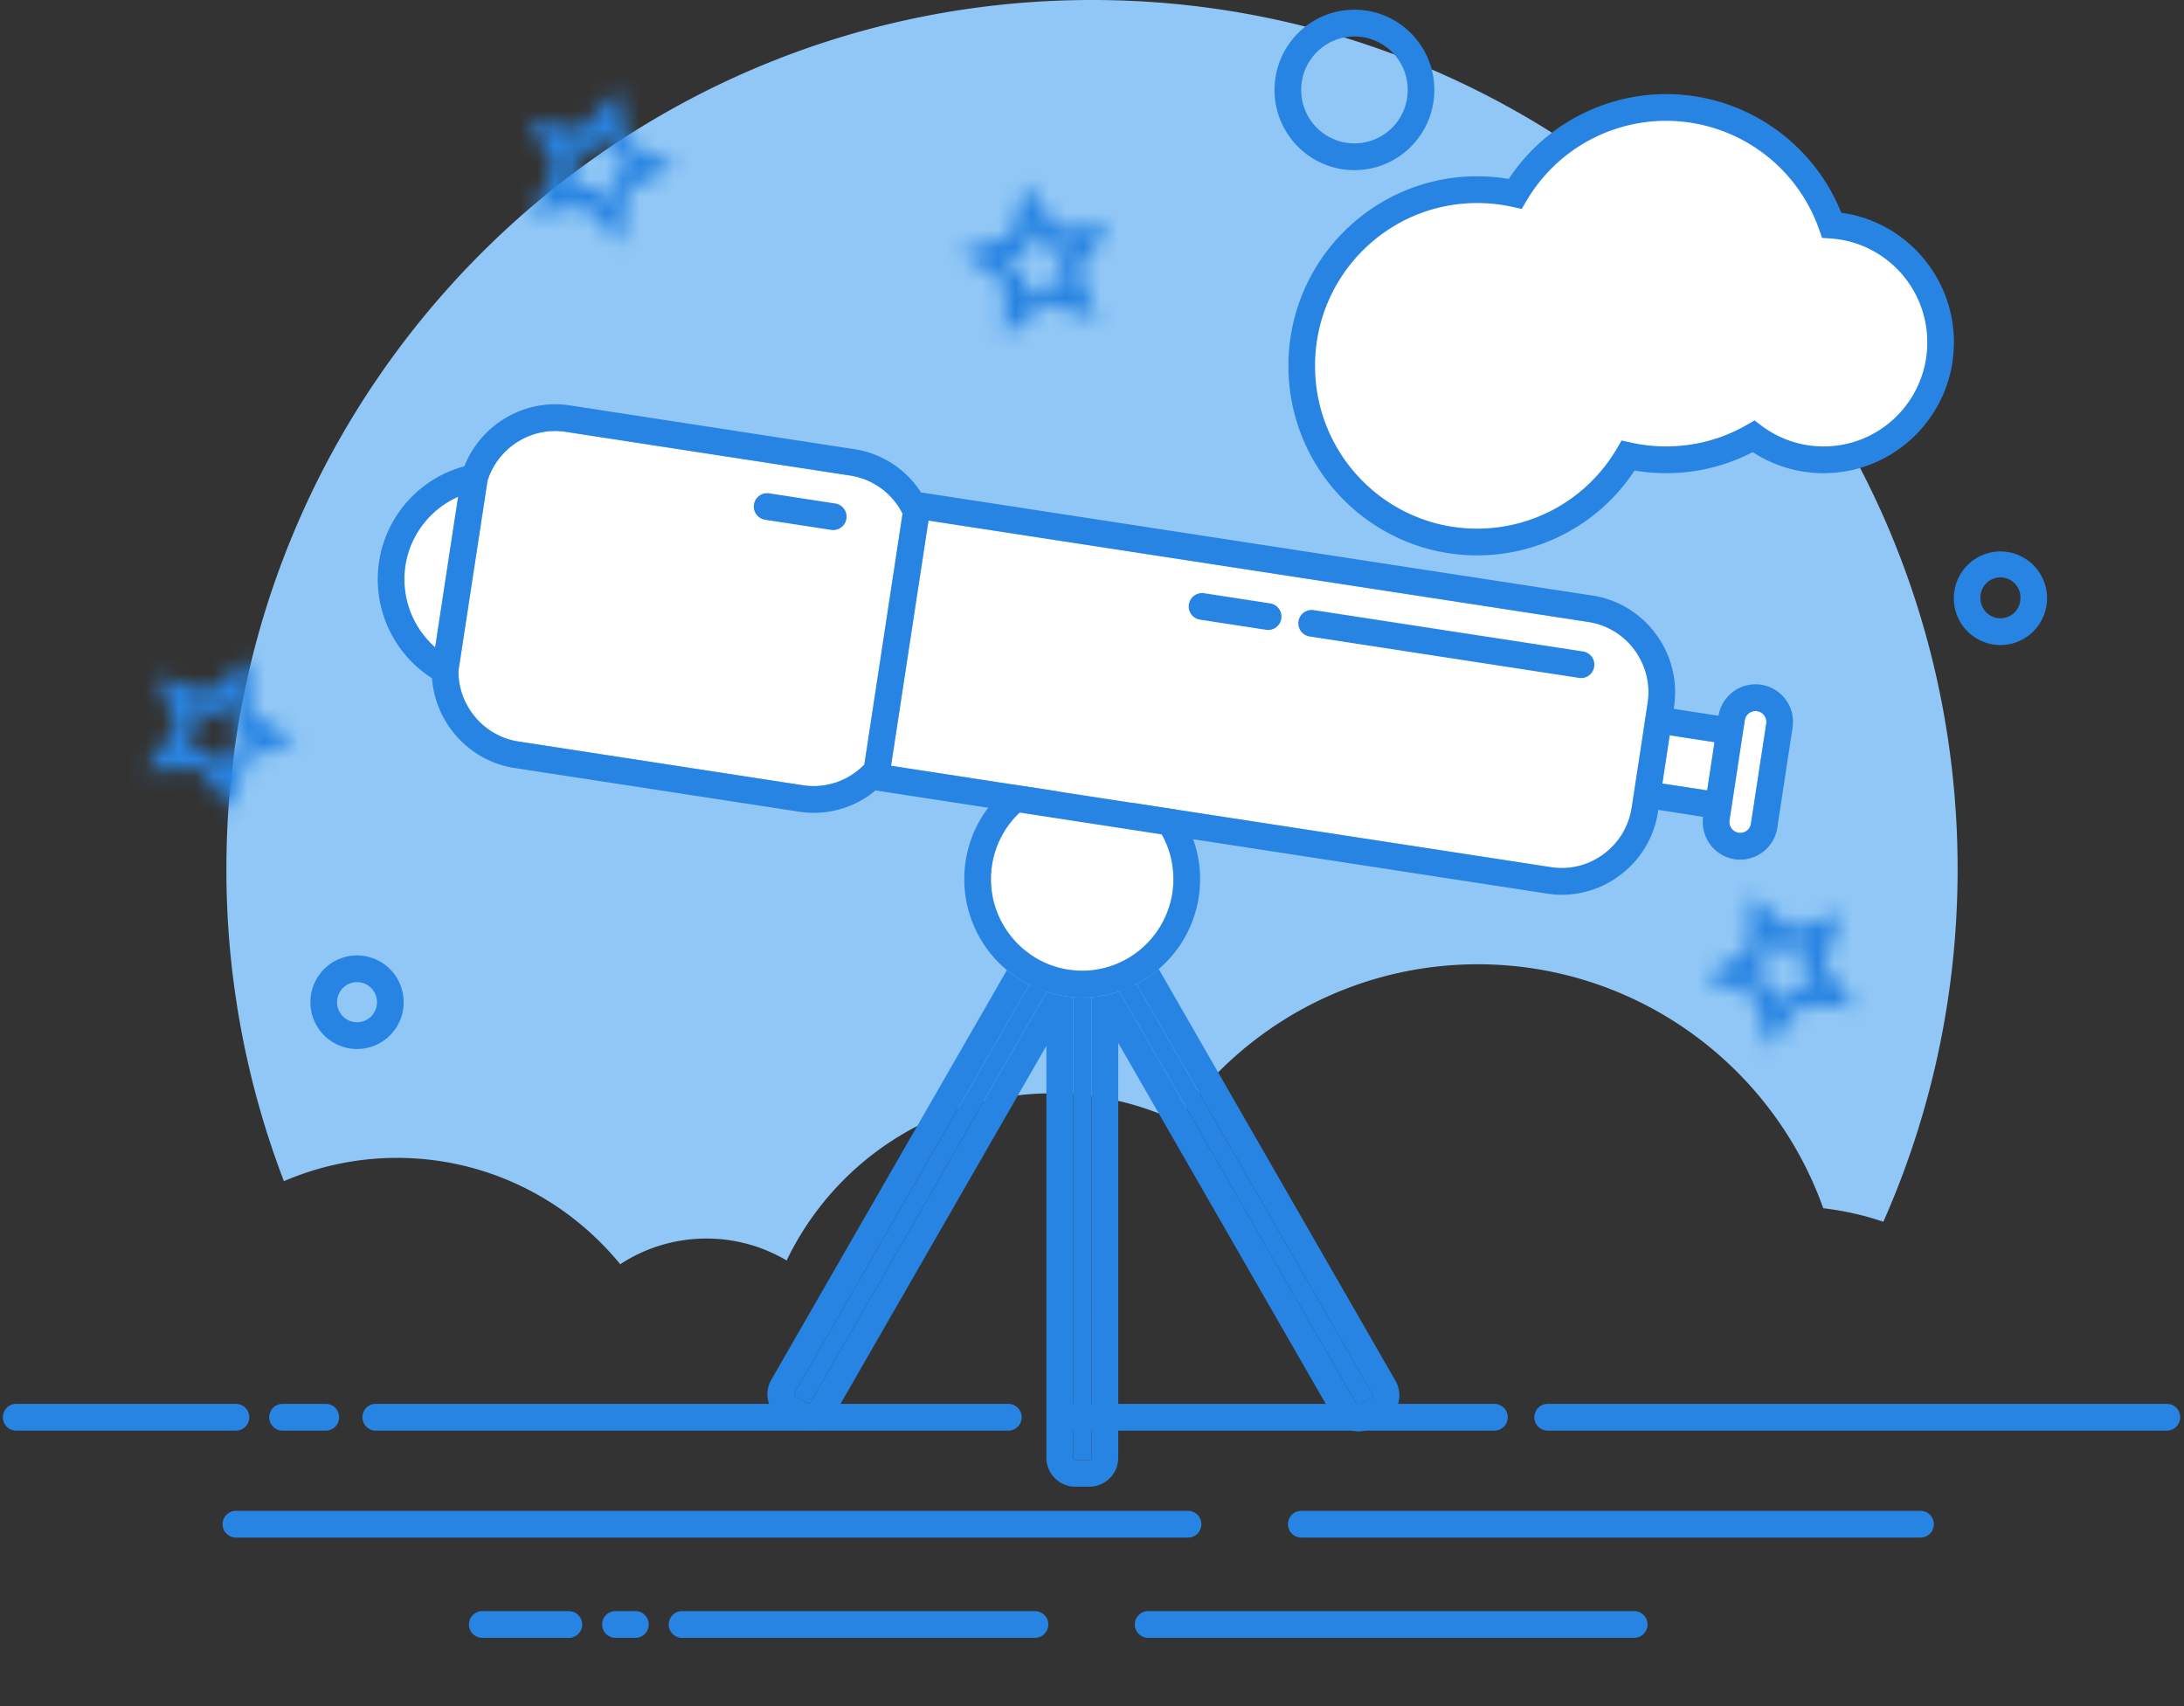 <svg xmlns="http://www.w3.org/2000/svg" fill="none" viewBox="0 0 128 100"><rect x="0" y="0" width="128" height="100" fill="#333333" stroke="none"/><path fill="#90C7F6" fill-rule="evenodd" d="M16.639 69.233a50.994 50.994 0 0 1-3.37-18.294C13.269 22.806 35.982 0 64 0c28.019 0 50.732 22.806 50.732 50.939 0 7.36-1.555 14.354-4.352 20.672a17.117 17.117 0 0 0-3.522-.792c-3.031-8.495-11.083-14.3-20.245-14.3-7.11 0-13.627 3.49-17.616 9.207a17.14 17.14 0 0 0-7.344-1.642c-6.708 0-12.703 3.877-15.55 9.796a9.189 9.189 0 0 0-4.7-1.285 9.19 9.19 0 0 0-5.052 1.505c-3.205-3.912-7.953-6.233-13.078-6.233-2.347 0-4.59.485-6.634 1.366Z" clip-rule="evenodd"/><path fill="#2884E2" fill-rule="evenodd" d="M117.241 36.24c.647 0 1.171-.526 1.171-1.176a1.172 1.172 0 1 0-2.342 0c0 .65.525 1.176 1.171 1.176m0 1.568a2.737 2.737 0 0 1-2.731-2.743 2.737 2.737 0 0 1 2.731-2.743 2.737 2.737 0 0 1 2.732 2.743 2.737 2.737 0 0 1-2.732 2.743M20.925 59.917c.646 0 1.17-.526 1.17-1.175s-.524-1.176-1.17-1.176c-.647 0-1.171.527-1.171 1.176 0 .65.524 1.175 1.17 1.175m.001 1.569a2.737 2.737 0 0 1-2.732-2.743A2.737 2.737 0 0 1 20.925 56a2.737 2.737 0 0 1 2.732 2.743 2.737 2.737 0 0 1-2.732 2.743m58.457-53.08a3.129 3.129 0 0 0 3.122-3.135 3.129 3.129 0 0 0-3.122-3.134A3.128 3.128 0 0 0 76.26 5.27a3.128 3.128 0 0 0 3.122 3.135m0 1.568c-2.587 0-4.684-2.105-4.684-4.702 0-2.596 2.097-4.702 4.683-4.702s4.683 2.106 4.683 4.702c0 2.597-2.097 4.702-4.683 4.702M.948 82.285h12.879a.783.783 0 0 1 0 1.568H.947a.782.782 0 0 1-.78-.784c0-.433.35-.784.78-.784Zm21.074 0h37.073a.783.783 0 0 1 0 1.568H22.022a.782.782 0 0 1-.78-.784c0-.433.349-.784.78-.784Zm40.195 0h25.366a.783.783 0 0 1 0 1.568H62.217a.782.782 0 0 1-.78-.784c0-.433.35-.784.78-.784Zm14.048 6.27h36.293c.431 0 .78.35.78.783a.782.782 0 0 1-.78.784H76.265a.782.782 0 0 1-.78-.784c0-.432.349-.783.78-.783Zm-62.439 0h55.805c.431 0 .78.35.78.783a.782.782 0 0 1-.78.784H13.826a.782.782 0 0 1-.78-.784c0-.432.35-.783.78-.783Zm76.878-6.27h36.293c.431 0 .78.351.78.784a.782.782 0 0 1-.78.784H90.704a.782.782 0 0 1-.78-.784c0-.433.35-.784.78-.784Zm-74.146 0h2.536c.431 0 .78.351.78.784a.783.783 0 0 1-.78.784h-2.536a.782.782 0 0 1-.78-.784c0-.433.349-.784.78-.784ZM67.29 94.432h28.488c.43 0 .78.35.78.783 0 .433-.35.784-.78.784H67.29a.782.782 0 0 1-.78-.784c0-.432.35-.783.78-.783Zm-27.317 0h20.683a.782.782 0 0 1 0 1.567H39.973a.782.782 0 0 1-.78-.784c0-.432.349-.783.78-.783Zm-11.707 0h5.073a.782.782 0 0 1 0 1.567h-5.073a.782.782 0 0 1-.78-.784c0-.432.349-.783.78-.783Zm7.804 0h1.171c.431 0 .78.35.78.783a.782.782 0 0 1-.78.784h-1.17a.782.782 0 0 1-.781-.784c0-.432.35-.783.78-.783Z" clip-rule="evenodd"/><mask id="a" width="10" height="10" x="30" y="5" maskUnits="userSpaceOnUse" style="mask-type:luminance"><path fill="#fff" fill-rule="evenodd" d="m34.095 7.564-3.097-.477 1.506 2.759-1.409 2.81 3.079-.586 2.226 2.214.396-3.12 2.785-1.442-2.833-1.343-.505-3.106-2.148 2.291Zm1.545.307.222 1.369 1.25.592-1.228.635-.175 1.377-.982-.977-1.357.259.621-1.24-.664-1.216 1.366.21.947-1.009Z" clip-rule="evenodd"/></mask><g mask="url(#a)"><path fill="#2884E2" fill-rule="evenodd" d="m30.656 1.51 12.316 3.78-3.637 11.944-12.316-3.78L30.657 1.51Z" clip-rule="evenodd"/></g><mask id="b" width="10" height="10" x="8" y="38" maskUnits="userSpaceOnUse" style="mask-type:luminance"><path fill="#fff" fill-rule="evenodd" d="m12.21 40.553-3-.906 1.109 2.942-1.786 2.586 3.13-.15 1.898 2.504.825-3.035 2.958-1.038-2.62-1.726-.07-3.146-2.444 1.969Zm1.376.564.03 1.387 1.155.76-1.304.459-.364 1.338-.836-1.104-1.38.066.787-1.14-.489-1.297 1.323.4 1.078-.869Z" clip-rule="evenodd"/></mask><g mask="url(#b)"><path fill="#2884E2" fill-rule="evenodd" d="m9.644 34.076 11.671 5.465-5.257 11.32-11.671-5.465 5.257-11.32Z" clip-rule="evenodd"/></g><mask id="c" width="10" height="10" x="56" y="10" maskUnits="userSpaceOnUse" style="mask-type:luminance"><path fill="#fff" fill-rule="evenodd" d="m59.234 13.807-2.975.987 2.59 1.771.014 3.147 2.478-1.926 2.985.958-1.058-2.961 1.83-2.554-3.132.095-1.854-2.537-.878 3.02Zm.749 2.239-1.142-.782 1.312-.434.387-1.332.817 1.119 1.38-.042-.806 1.126.466 1.305-1.316-.422-1.092.849-.006-1.387Z" clip-rule="evenodd"/></mask><g mask="url(#c)"><path fill="#2884E2" fill-rule="evenodd" d="M66.114 7.734 53.432 9.98l2.16 12.3 12.682-2.246-2.16-12.3Z" clip-rule="evenodd"/></g><mask id="d" width="10" height="10" x="99" y="52" maskUnits="userSpaceOnUse" style="mask-type:luminance"><path fill="#fff" fill-rule="evenodd" d="m102.498 55.619-2.62 1.725 2.958 1.038.825 3.036 1.897-2.504 3.13.15-1.785-2.586 1.11-2.942-3.001.906-2.445-1.97-.069 3.147Zm1.257 1.993-1.304-.459 1.155-.76.031-1.387 1.078.867 1.323-.398-.489 1.297.786 1.14-1.38-.066-.836 1.103-.364-1.337Z" clip-rule="evenodd"/></mask><g mask="url(#d)"><path fill="#2884E2" fill-rule="evenodd" d="M107.579 47.965 95.907 53.43l5.257 11.319 11.672-5.465-5.257-11.32Z" clip-rule="evenodd"/></g><path fill="#2884E2" fill-rule="evenodd" d="M61.338 58.14 47.504 82.203c-.039.062-.125.086-.183.05l-.714-.415-.004-.004a.109.109 0 0 1-.059-.078.115.115 0 0 1 .012-.098L60.32 57.721l1.018.419Zm2.635.301.004 26.998c0 .07-.063.133-.133.133h-.828c-.066 0-.128-.063-.128-.133V58.44h1.085Zm2.638-.763L80.438 81.72a.133.133 0 0 1-.047.177l-.722.42a.15.15 0 0 1-.098.011.133.133 0 0 1-.078-.059L65.605 58.11l1.006-.431Z" clip-rule="evenodd"/><path fill="#2884E2" fill-rule="evenodd" d="m81.167 83.256-.718.415a1.665 1.665 0 0 1-1.276.168 1.675 1.675 0 0 1-1.034-.79l-12.601-21.92v24.31c0 .936-.757 1.7-1.694 1.7h-.827c-.933 0-1.69-.764-1.69-1.7V61.297L48.855 82.989a1.704 1.704 0 0 1-2.314.623l-.714-.419a1.678 1.678 0 0 1-.793-1.034 1.691 1.691 0 0 1 .172-1.29l13.806-24.007c.2.168.415.325.633.466.215.145.44.278.675.392L46.556 81.657a.115.115 0 0 0-.011.098c.003.023.02.059.058.078l.004.005.714.415c.059.035.145.012.184-.051l13.834-24.063a6.577 6.577 0 0 0 1.549.302v26.997c0 .071.063.133.129.133h.827c.07 0 .133-.062.133-.133l-.004-26.997c.265-.02.53-.055.784-.106.024-.004.047-.012.067-.016.265-.054.526-.125.78-.211l13.889 24.16c.02.035.055.051.078.06a.152.152 0 0 0 .097-.012l.722-.42c.059-.031.082-.118.047-.176L66.611 57.677a6.478 6.478 0 0 0 1.3-.878l13.877 24.137a1.703 1.703 0 0 1-.62 2.32Z" clip-rule="evenodd"/><path fill="#fff" fill-rule="evenodd" d="M68.773 51.526c0 2.963-2.4 5.372-5.35 5.372-2.947 0-5.347-2.41-5.347-5.372 0-2.958 2.4-5.368 5.347-5.368 2.95 0 5.35 2.41 5.35 5.368Z" clip-rule="evenodd"/><path fill="#2884E2" fill-rule="evenodd" d="M68.761 51.873a5.029 5.029 0 0 1-.168 1.03 5.835 5.835 0 0 1-.269.768 5.327 5.327 0 0 1-.527.941c-.051.07-.101.142-.156.208a5.414 5.414 0 0 1-.898.913c-.066.055-.137.105-.206.156l-.04.028a4.594 4.594 0 0 1-.667.4 5.239 5.239 0 0 1-1.073.411c-.113.027-.23.055-.347.075a4.236 4.236 0 0 1-.41.063l-.027.003c-.18.02-.363.028-.55.028a5.637 5.637 0 0 1-.976-.09 4.582 4.582 0 0 1-.304-.067 2.509 2.509 0 0 1-.25-.07 4.703 4.703 0 0 1-.792-.31h-.004a5.117 5.117 0 0 1-.324-.172c-.012-.005-.02-.013-.032-.02a4.38 4.38 0 0 1-.304-.192c-.004-.004-.008-.004-.012-.008-.003-.004-.011-.008-.015-.012a4.13 4.13 0 0 1-.273-.2l-.059-.047a2.543 2.543 0 0 1-.222-.191 5.25 5.25 0 0 1-.87-1.007 4.926 4.926 0 0 1-.546-1.046 5.282 5.282 0 0 1-.363-1.94c0-.122.003-.24.015-.357 0-.07.008-.14.015-.212a5.05 5.05 0 0 1 .098-.6c.016-.074.035-.144.055-.219a7.223 7.223 0 0 1 .168-.521c.1-.274.23-.537.374-.783l.105-.177c.059-.09.121-.18.184-.27.043-.055.082-.113.129-.169.043-.054.085-.11.128-.16.078-.09.157-.176.235-.259.058-.059.117-.117.175-.172.21-.204.437-.384.68-.549.042-.027.081-.055.124-.082.063-.043.125-.082.191-.118a2.15 2.15 0 0 1 .176-.094 1.5 1.5 0 0 1 .18-.093c.26-.126.53-.232.811-.318h.004c.012-.004.02-.008.031-.008.094-.027.184-.05.281-.075.156-.035.312-.062.476-.081.106-.02.211-.028.316-.036.004 0 .012-.004.016 0a4.038 4.038 0 0 1 .734 0 3.97 3.97 0 0 1 .453.047h.007a4.3 4.3 0 0 1 .379.074c.124.028.242.06.363.098.007 0 .019.005.03.008.117.035.239.079.356.126.105.039.21.086.312.137a4.504 4.504 0 0 1 .491.258c.075.043.145.09.216.137l.003.004c.223.15.433.31.629.494a2.205 2.205 0 0 1 .214.208c.055.05.102.102.149.157a4.89 4.89 0 0 1 .702.975c.004.004.004.008.008.012a5.24 5.24 0 0 1 .289.6 5.097 5.097 0 0 1 .214.643 3.108 3.108 0 0 1 .086.391c.02.086.031.172.043.259.004.011.004.027.008.043a5.992 5.992 0 0 1 .043.681c0 .118-.004.236-.012.35m1.167-2.684a6.74 6.74 0 0 0-.909-1.724 6.878 6.878 0 0 0-9.725-1.497 6.95 6.95 0 0 0-1.377 1.375 6.89 6.89 0 0 0-1.401 4.181 6.937 6.937 0 0 0 4.823 6.615 6.66 6.66 0 0 0 1.55.302 6.061 6.061 0 0 0 1.084 0c.266-.02.53-.056.785-.106.023-.004.046-.012.066-.016.265-.055.527-.126.78-.212a6.071 6.071 0 0 0 1.007-.43 6.498 6.498 0 0 0 1.3-.878 6.937 6.937 0 0 0 2.017-7.61" clip-rule="evenodd"/><path fill="#fff" fill-rule="evenodd" d="m26.849 29.117-1.347 8.824a5.314 5.314 0 0 1-1.744-4.784 5.3 5.3 0 0 1 3.09-4.04Zm26.048.987-2.24 14.713-.12.114a4.125 4.125 0 0 1-3.474 1.097L30.384 43.46c-2.01-.305-3.516-2.069-3.516-4.11v-.016l1.706-11.167c.616-1.94 2.571-3.166 4.577-2.857l16.68 2.563a4.128 4.128 0 0 1 2.988 2.088l.078.142Zm43.669 11.097-.254 1.657h.004l-.433 2.83-.117.76v.008l-.137.889a4.15 4.15 0 0 1-1.646 2.72 4.097 4.097 0 0 1-3.08.764l-38.68-5.945 2.193-14.372 38.68 5.944a4.129 4.129 0 0 1 2.71 1.653c.654.902.928 1.999.76 3.092Zm3.918 2.3-.429 2.825-2.626-.4.429-2.828 2.626.403Zm3.032-1.088-.897 5.866a.627.627 0 0 1-.722.532.64.64 0 0 1-.535-.725l.117-.76.117-.76.43-2.829.117-.772.117-.748a.62.62 0 0 1 .246-.412.621.621 0 0 1 .476-.121c.347.055.585.38.534.729Z" clip-rule="evenodd"/><path fill="#2884E2" fill-rule="evenodd" d="m103.516 42.41-.897 5.867a.627.627 0 0 1-.722.532.64.64 0 0 1-.535-.725l.117-.76.117-.76.43-2.829.117-.772.117-.748a.62.62 0 0 1 .246-.412.621.621 0 0 1 .476-.121c.347.055.585.38.534.729Zm-3.462 3.916-2.626-.4.429-2.828 2.626.403-.429 2.825Zm-3.488-5.125-.254 1.657h.004l-.433 2.83-.117.76v.008l-.137.889a4.148 4.148 0 0 1-1.646 2.719 4.092 4.092 0 0 1-3.079.764l-38.681-5.944 2.193-14.372 38.68 5.944a4.124 4.124 0 0 1 2.71 1.653c.655.902.928 1.999.76 3.092Zm-45.909 3.616-.12.114a4.124 4.124 0 0 1-3.474 1.096l-16.679-2.566c-2.01-.305-3.516-2.069-3.516-4.11v-.016l1.706-11.167c.616-1.94 2.571-3.166 4.577-2.857l16.68 2.563a4.128 4.128 0 0 1 2.988 2.088l.078.142-2.24 14.713ZM23.7 33.953c0-.263.02-.53.059-.796a5.3 5.3 0 0 1 3.09-4.04l-1.346 8.824a5.314 5.314 0 0 1-1.803-3.989Zm79.52 6.182a2.19 2.19 0 0 0-1.639.404c-.464.348-.768.85-.862 1.414l-2.626-.407.016-.106a5.7 5.7 0 0 0-1.047-4.255 5.657 5.657 0 0 0-3.73-2.277l-39.353-6.046a5.66 5.66 0 0 0-3.91-2.535L33.39 23.76c-2.638-.404-5.21 1.113-6.174 3.57a6.857 6.857 0 0 0-4.998 5.587 6.888 6.888 0 0 0 3.102 6.838c.191 2.633 2.193 4.85 4.827 5.258l16.683 2.563a5.646 5.646 0 0 0 4.484-1.246l39.356 6.046c.289.047.578.07.867.07a5.664 5.664 0 0 0 3.371-1.12 5.69 5.69 0 0 0 2.264-3.746l.015-.11 2.63.408a2.208 2.208 0 0 0 1.842 2.484 2.208 2.208 0 0 0 1.639-.408c.473-.352.777-.865.867-1.442l.893-5.865a2.202 2.202 0 0 0-1.838-2.512Z" clip-rule="evenodd"/><path fill="#2884E2" fill-rule="evenodd" d="M92.664 39.743a.818.818 0 0 1-.12-.009l-15.787-2.426a.783.783 0 0 1 .237-1.549l15.787 2.426a.783.783 0 0 1 .653.893.781.781 0 0 1-.77.665Zm-18.34-2.819a.818.818 0 0 1-.119-.009l-3.872-.595a.783.783 0 0 1 .236-1.55l3.872.596a.783.783 0 0 1 .654.893.781.781 0 0 1-.77.665Zm-25.49-5.855a.812.812 0 0 1-.119-.01l-3.872-.594a.783.783 0 0 1 .236-1.55l3.872.595a.784.784 0 0 1-.117 1.559ZM97.65 5.516c4.563 0 8.596 2.799 10.264 6.953 3.744.51 6.601 3.733 6.601 7.598 0 4.234-3.419 7.667-7.636 7.667a7.582 7.582 0 0 1-4.156-1.234 10.983 10.983 0 0 1-5.073 1.234 11.09 11.09 0 0 1-1.85-.155 11.043 11.043 0 0 1-9.224 4.973c-6.11 0-11.064-4.973-11.064-11.109 0-6.135 4.953-11.109 11.064-11.109.624 0 1.242.052 1.85.155a11.043 11.043 0 0 1 9.224-4.973Z" clip-rule="evenodd"/><path fill="#fff" fill-rule="evenodd" d="m89.472 11.76-.288.487-.55-.122a9.508 9.508 0 0 0-2.059-.224c-5.248 0-9.503 4.272-9.503 9.541 0 5.27 4.255 9.543 9.503 9.543a9.488 9.488 0 0 0 8.177-4.678l.289-.488.551.123c.67.148 1.359.224 2.058.224 1.685 0 3.305-.44 4.733-1.266l.446-.258.411.31a6.032 6.032 0 0 0 3.639 1.214c3.355 0 6.075-2.731 6.075-6.1 0-3.212-2.481-5.867-5.653-6.086l-.513-.035-.17-.487a9.51 9.51 0 0 0-8.968-6.376 9.489 9.489 0 0 0-8.178 4.678Z" clip-rule="evenodd"/></svg>